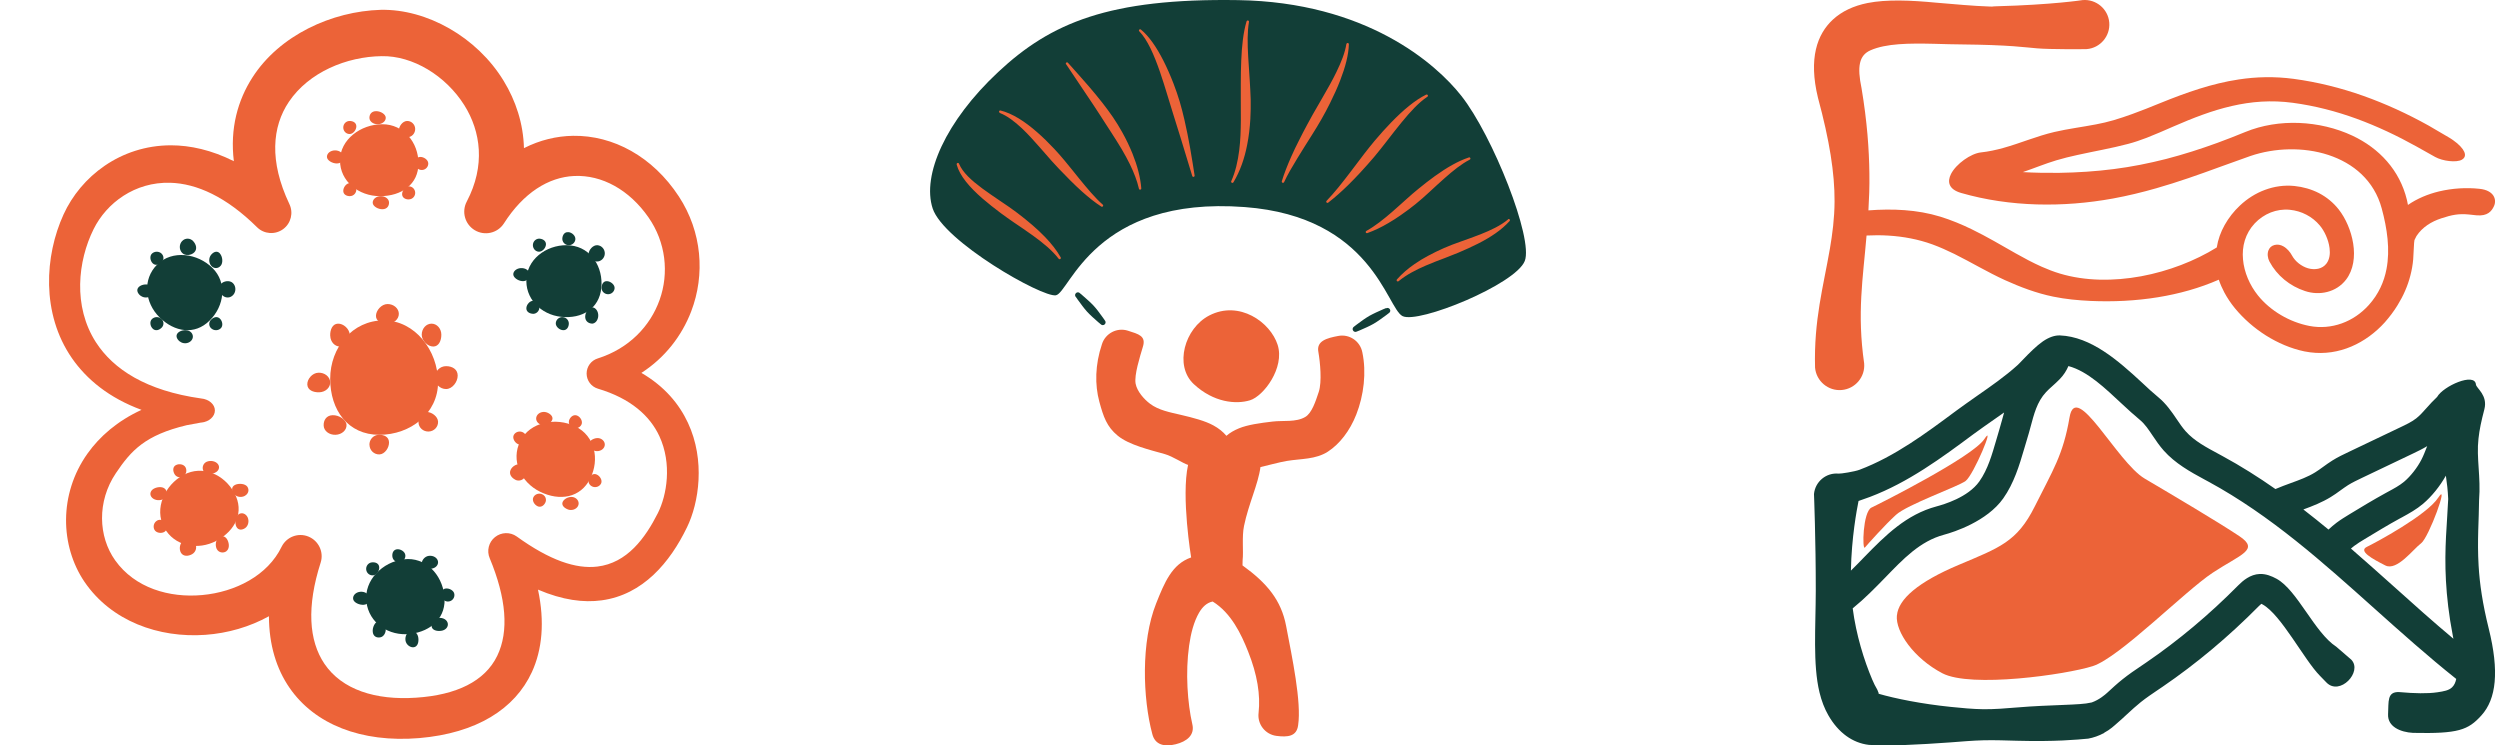 <?xml version="1.0" encoding="UTF-8"?> <svg xmlns="http://www.w3.org/2000/svg" width="379" height="113" viewBox="0 0 379 113" fill="none"><path fill-rule="evenodd" clip-rule="evenodd" d="M180.581 84.537C180.581 84.537 179.05 75.302 180.11 70.48C179.31 70.23 177.83 69.199 176.579 68.839C174.429 68.229 171.168 67.469 169.457 66.058C167.777 64.687 167.277 63.166 166.656 60.885C165.966 58.334 166.006 55.293 167.057 52.171C167.577 50.531 169.337 49.61 170.978 50.13C172.618 50.651 173.779 50.931 173.258 52.581C172.808 54.092 171.928 56.853 172.158 58.154C172.378 59.355 173.468 60.545 174.329 61.196C175.639 62.196 177.41 62.516 178.99 62.886C180.921 63.337 182.701 63.807 183.942 64.487C184.752 64.927 185.412 65.458 185.922 66.068C186.452 65.608 187.092 65.237 187.823 64.937C189.143 64.397 190.964 64.137 192.934 63.907C194.545 63.717 196.475 64.047 197.886 63.206C198.876 62.616 199.446 60.855 199.926 59.405C200.426 57.874 200.136 54.923 199.866 53.362C199.536 51.671 201.176 51.251 202.867 50.931C204.557 50.6 206.198 51.711 206.528 53.402C207.178 56.453 206.748 59.945 205.618 62.826C204.637 65.338 203.057 67.338 201.307 68.469C199.446 69.669 197.285 69.519 195.075 69.88C193.934 70.07 191.994 70.61 191.084 70.81C190.743 73.411 189.293 76.353 188.593 79.734C188.253 81.355 188.533 83.656 188.383 84.887C188.383 85.177 188.383 85.457 188.363 85.717C192.074 88.388 194.234 90.99 194.975 94.891C195.885 99.674 197.325 106.427 196.795 109.949C196.575 111.659 195.215 111.779 193.504 111.559C191.794 111.339 190.583 109.768 190.803 108.058C191.094 105.356 190.623 102.295 189.203 98.743C188.163 96.122 186.652 92.93 183.841 91.19C182.921 91.38 182.271 92.04 181.781 92.88C180.991 94.241 180.531 96.002 180.27 97.873C179.69 101.965 180.03 106.607 180.751 109.768C181.171 111.439 179.9 112.42 178.23 112.83C176.559 113.25 175.109 112.95 174.689 111.279C173.238 105.877 172.958 97.293 175.269 91.49C176.539 88.298 177.68 85.507 180.581 84.507V84.537Z" fill="#EC6338"></path><path fill-rule="evenodd" clip-rule="evenodd" d="M163.095 45.028C162.935 44.858 162.945 44.587 163.125 44.427C163.295 44.267 163.566 44.277 163.726 44.458C163.726 44.458 164.296 44.928 164.996 45.568C165.256 45.808 165.536 46.068 165.796 46.348C166.056 46.629 166.296 46.929 166.506 47.209C167.087 47.959 167.497 48.579 167.497 48.579C167.657 48.749 167.647 49.02 167.467 49.18C167.297 49.34 167.027 49.33 166.866 49.15C166.866 49.15 166.286 48.689 165.596 48.039C165.336 47.799 165.056 47.529 164.796 47.249C164.536 46.969 164.306 46.658 164.086 46.378C163.506 45.628 163.095 45.008 163.095 45.008V45.028Z" fill="#123E37"></path><path fill-rule="evenodd" clip-rule="evenodd" d="M210.129 46.739C210.329 46.618 210.589 46.689 210.709 46.889C210.829 47.089 210.759 47.349 210.549 47.469C210.549 47.469 209.969 47.929 209.189 48.469C208.899 48.669 208.579 48.89 208.248 49.08C207.918 49.27 207.568 49.44 207.248 49.59C206.388 50 205.698 50.26 205.698 50.26C205.498 50.38 205.238 50.31 205.117 50.1C204.997 49.9 205.068 49.64 205.268 49.52C205.268 49.52 205.848 49.06 206.628 48.509C206.918 48.309 207.238 48.089 207.568 47.899C207.898 47.709 208.248 47.549 208.569 47.389C209.429 46.979 210.119 46.709 210.119 46.709L210.129 46.739Z" fill="#123E37"></path><path fill-rule="evenodd" clip-rule="evenodd" d="M183.321 47.829C187.863 45.478 192.594 48.829 193.694 52.291C194.785 55.753 191.574 60.055 189.493 60.685C187.383 61.325 183.992 61.035 180.981 58.234C177.97 55.432 179.59 49.76 183.321 47.829Z" fill="#EC6338"></path><path fill-rule="evenodd" clip-rule="evenodd" d="M160.074 44.768C157.984 45.118 143.03 36.604 141.389 31.592C139.749 26.569 143.34 18.375 151.332 10.912C159.314 3.448 168.147 -0.283 187.672 0.017C207.068 0.317 217.671 9.611 221.542 14.534C226.324 20.607 232.485 36.194 231.155 39.566C229.755 43.117 215.02 49.14 212.62 47.919C210.219 46.699 208.028 32.852 188.713 31.392C165.856 29.661 162.155 44.428 160.064 44.768H160.074Z" fill="#123E37"></path><path fill-rule="evenodd" clip-rule="evenodd" d="M216.201 14.353C216.291 14.303 216.401 14.333 216.451 14.423C216.501 14.513 216.471 14.623 216.381 14.673C215.091 15.534 213.83 16.904 212.51 18.515C211.77 19.416 211.009 20.396 210.229 21.407C209.919 21.807 209.609 22.217 209.279 22.617C208.959 23.017 208.639 23.417 208.299 23.818C207.628 24.608 206.938 25.378 206.238 26.139C205.628 26.799 205.008 27.439 204.377 28.06C203.387 29.03 202.387 29.921 201.367 30.711C201.297 30.781 201.177 30.771 201.107 30.701C201.036 30.621 201.046 30.511 201.116 30.441C202.337 29.17 203.487 27.7 204.648 26.179C205.388 25.208 206.128 24.208 206.878 23.237C207.388 22.577 207.908 21.937 208.429 21.306C209.259 20.326 210.099 19.386 210.929 18.535C212.74 16.674 214.51 15.184 216.191 14.353H216.201ZM172.718 4.759C172.648 4.689 172.638 4.569 172.708 4.498C172.778 4.418 172.898 4.418 172.968 4.488C174.159 5.459 175.319 7.12 176.359 9.171C176.909 10.251 177.43 11.442 177.91 12.682C178.25 13.563 178.56 14.473 178.84 15.394C179.11 16.314 179.35 17.244 179.56 18.165C179.9 19.616 180.17 21.036 180.411 22.367C180.701 23.978 180.911 25.418 181.101 26.589C181.121 26.689 181.061 26.789 180.961 26.809C180.861 26.829 180.761 26.769 180.741 26.669C180.29 25.158 179.68 23.167 179 20.956C178.62 19.746 178.22 18.465 177.82 17.174C177.56 16.344 177.3 15.494 177.05 14.663C176.659 13.373 176.269 12.112 175.859 10.921C174.949 8.29 173.959 6.029 172.728 4.759H172.718ZM222.663 23.868C222.753 23.828 222.863 23.868 222.903 23.968C222.943 24.058 222.903 24.168 222.803 24.208C221.542 24.858 220.292 25.869 218.992 27.019C218.221 27.699 217.431 28.43 216.631 29.17C216.301 29.47 215.971 29.77 215.631 30.071C215.291 30.361 214.951 30.651 214.6 30.941C213.89 31.511 213.17 32.051 212.43 32.562C211.78 33.022 211.129 33.442 210.469 33.822C209.419 34.443 208.359 34.953 207.298 35.333C207.208 35.373 207.098 35.333 207.058 35.243C207.018 35.153 207.058 35.043 207.148 35.003C208.469 34.273 209.709 33.272 210.979 32.182C211.77 31.501 212.56 30.771 213.36 30.061C213.89 29.58 214.43 29.12 214.981 28.67C215.831 27.97 216.691 27.299 217.541 26.689C219.302 25.428 221.022 24.418 222.653 23.878L222.663 23.868ZM151.582 17.104C151.482 17.074 151.432 16.974 151.462 16.874C151.492 16.774 151.592 16.724 151.692 16.754C153.483 17.195 155.373 18.415 157.244 20.056C158.114 20.816 158.984 21.667 159.825 22.567C160.365 23.137 160.885 23.738 161.395 24.348C162.165 25.268 162.905 26.209 163.626 27.099C164.846 28.59 165.996 29.98 167.167 31.011C167.247 31.071 167.267 31.191 167.207 31.271C167.147 31.351 167.027 31.371 166.947 31.311C165.996 30.701 165.026 29.921 164.026 29.03C163.436 28.5 162.835 27.93 162.245 27.339C161.675 26.769 161.105 26.189 160.535 25.588C160.165 25.198 159.795 24.798 159.434 24.398C158.834 23.718 158.244 23.037 157.664 22.377C156.744 21.326 155.843 20.326 154.933 19.465C153.813 18.415 152.712 17.575 151.572 17.124L151.582 17.104ZM188.983 3.248C189.003 3.148 189.103 3.088 189.203 3.108C189.303 3.128 189.363 3.228 189.343 3.328C189.083 4.849 189.113 6.619 189.223 8.56C189.283 9.691 189.373 10.871 189.453 12.082C189.513 13.053 189.573 14.043 189.603 15.043C189.623 16.034 189.603 17.034 189.553 18.025C189.473 19.375 189.323 20.706 189.063 21.997C188.663 24.038 188.003 25.949 186.992 27.629C186.942 27.719 186.832 27.75 186.742 27.709C186.652 27.659 186.612 27.549 186.662 27.459C187.303 26.019 187.653 24.448 187.863 22.807C188.053 21.306 188.103 19.756 188.113 18.185C188.113 17.154 188.113 16.114 188.103 15.073C188.103 14.283 188.103 13.503 188.103 12.722C188.103 11.502 188.123 10.311 188.173 9.171C188.263 6.95 188.483 4.919 188.973 3.258L188.983 3.248ZM204.117 6.69C204.127 6.589 204.217 6.509 204.317 6.519C204.417 6.519 204.497 6.619 204.487 6.72C204.447 8.32 203.947 10.191 203.167 12.202C202.737 13.313 202.217 14.463 201.637 15.624C201.227 16.444 200.796 17.274 200.326 18.085C199.866 18.895 199.376 19.686 198.886 20.466C198.126 21.687 197.365 22.857 196.685 23.988C195.895 25.278 195.185 26.489 194.675 27.599C194.635 27.699 194.535 27.739 194.435 27.709C194.345 27.669 194.295 27.569 194.325 27.469C194.675 26.319 195.175 25.048 195.775 23.698C196.125 22.907 196.515 22.097 196.935 21.276C197.325 20.496 197.736 19.696 198.166 18.905C198.446 18.385 198.726 17.865 199.016 17.355C199.506 16.494 200.006 15.644 200.486 14.803C201.257 13.473 201.987 12.192 202.587 10.951C203.337 9.411 203.907 7.98 204.107 6.69H204.117ZM161.615 9.751C161.555 9.671 161.565 9.551 161.645 9.491C161.725 9.431 161.845 9.441 161.905 9.521C162.795 10.531 163.916 11.742 165.086 13.113C165.756 13.893 166.446 14.723 167.127 15.594C167.667 16.294 168.207 17.004 168.717 17.755C169.217 18.495 169.697 19.265 170.128 20.046C170.728 21.116 171.248 22.217 171.688 23.297C172.418 25.108 172.888 26.889 173.018 28.54C173.038 28.64 172.968 28.73 172.868 28.75C172.768 28.77 172.668 28.7 172.658 28.59C172.388 27.399 171.908 26.179 171.298 24.918C170.928 24.158 170.508 23.397 170.058 22.627C169.547 21.767 168.997 20.906 168.437 20.036C168.157 19.606 167.887 19.175 167.607 18.755C167.327 18.325 167.057 17.895 166.777 17.465C166.086 16.404 165.406 15.364 164.736 14.383C163.556 12.622 162.485 11.032 161.625 9.741L161.615 9.751ZM228.594 33.252C228.664 33.182 228.785 33.182 228.855 33.252C228.925 33.322 228.925 33.442 228.855 33.512C227.634 34.873 225.974 35.973 224.073 36.934C223.123 37.414 222.133 37.864 221.112 38.294C220.452 38.565 219.782 38.825 219.122 39.085C218.121 39.465 217.121 39.835 216.161 40.255C214.66 40.906 213.25 41.626 212.04 42.617C211.97 42.687 211.85 42.687 211.78 42.617C211.71 42.547 211.71 42.426 211.78 42.356C212.56 41.476 213.45 40.716 214.45 40.025C215.091 39.575 215.771 39.175 216.471 38.795C217.271 38.364 218.091 37.964 218.932 37.594C219.342 37.414 219.762 37.244 220.182 37.084C220.602 36.924 221.022 36.764 221.442 36.624C222.473 36.254 223.483 35.903 224.443 35.523C226.024 34.893 227.464 34.222 228.614 33.272L228.594 33.252ZM145.04 24.938C145.01 24.838 145.06 24.738 145.16 24.708C145.26 24.678 145.36 24.728 145.39 24.828C145.951 26.159 147.261 27.339 148.901 28.56C149.792 29.22 150.772 29.881 151.792 30.571C152.202 30.841 152.602 31.121 153.013 31.401C153.413 31.681 153.823 31.971 154.213 32.272C155.013 32.872 155.793 33.512 156.544 34.153C157.214 34.733 157.844 35.323 158.424 35.923C159.384 36.924 160.195 37.944 160.795 39.005C160.855 39.095 160.825 39.205 160.745 39.265C160.655 39.325 160.545 39.295 160.485 39.215C159.504 37.944 158.124 36.824 156.594 35.713C155.663 35.033 154.673 34.383 153.693 33.712C153.043 33.262 152.392 32.812 151.762 32.342C150.772 31.601 149.822 30.851 148.951 30.101C146.991 28.39 145.49 26.659 145.03 24.948L145.04 24.938Z" fill="#EC6338"></path><path fill-rule="evenodd" clip-rule="evenodd" d="M282.968 35.716C282.424 42.23 281.507 47.444 282.606 55.089C282.787 57.136 281.257 58.945 279.207 59.126C277.156 59.307 275.343 57.78 275.162 55.733C274.969 48.495 276.419 43.474 277.416 37.684C277.79 35.478 278.107 33.138 278.119 30.525C278.141 26.273 277.36 21.297 275.603 14.817C274.153 8.845 275.479 5.181 277.858 2.976C279.207 1.721 280.997 0.884 283.138 0.454C286.016 -0.112 289.665 0.035 293.562 0.409C296.44 0.646 299.103 0.906 301.539 0.985C303.454 1.042 301.001 0.985 302.633 0.952C311.187 0.725 315.731 0.013 315.731 0.013C317.781 -0.157 319.594 1.37 319.764 3.417C319.934 5.464 318.405 7.273 316.354 7.443C316.354 7.443 314.428 7.5 310.745 7.42C307.629 7.353 307.476 7.047 301.879 6.832C299.25 6.731 296.338 6.753 293.177 6.64C289.381 6.55 285.937 6.584 283.569 7.624C281.824 8.393 281.529 10.112 282.209 13.369C283.059 18.447 283.353 22.643 283.399 26.295C283.433 28.308 283.353 30.163 283.252 31.893C285.076 31.758 286.911 31.724 288.724 31.86C290.56 31.995 292.373 32.301 294.14 32.843C295.794 33.352 297.369 34.008 298.91 34.755C301.188 35.863 303.386 37.163 305.595 38.419C306.876 39.143 308.19 39.844 309.538 40.443C310.433 40.839 311.34 41.19 312.28 41.472C316.121 42.626 320.427 42.648 324.608 41.88C328.743 41.11 332.754 39.561 336.063 37.514C336.244 36.327 336.663 35.173 337.252 34.121C337.864 33.024 338.657 32.018 339.564 31.17C340.674 30.118 341.966 29.304 343.371 28.783C344.776 28.263 346.294 28.037 347.835 28.195C349.161 28.331 350.418 28.693 351.563 29.281C352.707 29.88 353.727 30.706 354.554 31.758C355.596 33.092 356.435 34.981 356.741 36.915C357.058 38.894 356.797 40.907 355.664 42.388C354.928 43.35 353.92 43.972 352.821 44.254C351.733 44.537 350.543 44.492 349.433 44.119C348.288 43.745 347.223 43.157 346.305 42.4C345.388 41.642 344.617 40.715 344.051 39.652C343.779 39.143 343.688 38.464 343.903 37.944C344.051 37.571 344.334 37.265 344.81 37.141C345.286 37.017 345.739 37.107 346.158 37.344C346.725 37.661 347.201 38.227 347.473 38.747C347.722 39.199 348.073 39.606 348.492 39.934C348.912 40.262 349.387 40.522 349.886 40.669C350.396 40.816 350.94 40.85 351.45 40.737C351.948 40.624 352.39 40.364 352.707 39.934C353.172 39.301 353.274 38.464 353.16 37.605C353.002 36.327 352.367 34.992 351.687 34.189C351.11 33.499 350.418 32.945 349.648 32.549C348.878 32.142 348.028 31.893 347.133 31.803C346.136 31.701 345.15 31.86 344.243 32.21C343.337 32.572 342.498 33.138 341.819 33.861C340.368 35.411 339.858 37.367 340.04 39.324C340.21 41.28 341.059 43.237 342.295 44.775C343.246 45.962 344.447 46.969 345.784 47.76C347.121 48.552 348.594 49.117 350.09 49.411C351.778 49.739 353.466 49.581 355.007 49.027C356.56 48.473 357.965 47.511 359.109 46.245C360.593 44.594 361.42 42.739 361.794 40.782C362.361 37.831 361.896 34.653 361.069 31.599C359.925 27.358 356.764 24.735 352.979 23.491C349.229 22.258 344.844 22.394 341.161 23.649L336.527 25.311C333.355 26.476 330.16 27.607 326.908 28.535C324.744 29.157 322.546 29.688 320.325 30.095C316.54 30.785 312.654 31.102 308.768 30.989C304.893 30.876 301.029 30.322 297.324 29.258C295.386 28.704 295.182 27.539 295.772 26.375C296.553 24.837 298.797 23.265 300.304 23.106C301.471 22.982 302.593 22.733 303.703 22.428C306.309 21.704 308.779 20.63 311.442 20.008C313.538 19.521 315.657 19.261 317.764 18.854C318.659 18.684 319.543 18.481 320.427 18.221C321.378 17.938 322.33 17.621 323.259 17.282C324.664 16.773 326.047 16.219 327.429 15.653C331.463 14.014 335.338 12.656 339.383 12.046C342.057 11.639 344.81 11.571 347.722 11.955C351.336 12.442 354.86 13.324 358.282 14.534C361.692 15.744 365.001 17.271 368.173 19.035L371.21 20.811C371.436 20.946 371.663 21.082 371.878 21.24C372.094 21.398 372.309 21.557 372.513 21.727C374.02 23.038 373.872 23.853 373.215 24.215C372.377 24.678 370.303 24.429 369.17 23.796L366.349 22.213C363.403 20.573 360.389 19.148 357.273 18.006C354.169 16.875 350.951 16.038 347.597 15.586C344.311 15.145 341.286 15.393 338.34 16.072C335.372 16.75 332.494 17.87 329.502 19.171C328.154 19.759 326.806 20.358 325.435 20.89C324.506 21.24 323.577 21.568 322.614 21.817C320.098 22.484 317.503 22.925 314.954 23.491C313.866 23.728 312.79 23.988 311.736 24.305C310.003 24.825 308.36 25.515 306.66 26.092C308.473 26.194 310.32 26.228 312.156 26.205C314.965 26.16 317.764 25.979 320.472 25.628C323.157 25.289 325.797 24.757 328.415 24.09C331.032 23.412 333.604 22.586 336.153 21.659C336.867 21.398 337.57 21.127 338.272 20.856C338.975 20.584 339.677 20.29 340.391 20.008C342.929 18.967 345.75 18.526 348.56 18.639C351.359 18.752 354.146 19.408 356.616 20.562C358.667 21.523 360.457 22.835 361.874 24.463C363.301 26.103 364.344 28.06 364.887 30.299L365.046 31.068C366.451 30.095 368.071 29.428 369.748 29.021C371.776 28.535 373.906 28.41 375.901 28.625C378.076 28.851 378.552 30.242 378.087 31.249C377.736 32.018 377.113 32.798 375.436 32.64L374.269 32.516C372.728 32.368 371.697 32.572 370.122 33.092C368.593 33.59 367.21 34.449 366.338 35.784C366.338 35.795 366.088 36.259 366.032 36.395C365.953 36.587 365.907 38.543 365.839 39.324C365.771 40.138 365.624 40.952 365.42 41.744C365.205 42.581 364.944 43.338 364.616 44.085C364.298 44.831 363.913 45.544 363.471 46.267C363.188 46.72 362.893 47.172 362.565 47.602C362.247 48.032 361.896 48.45 361.545 48.857C360.117 50.441 358.384 51.718 356.469 52.533C354.531 53.358 352.413 53.698 350.226 53.415L349.331 53.268C347.291 52.838 345.32 51.99 343.518 50.859C341.728 49.728 340.119 48.314 338.805 46.72C338.204 45.985 337.672 45.193 337.218 44.356C336.89 43.734 336.595 43.078 336.369 42.4C333.457 43.678 330.352 44.537 327.18 45.057C323.792 45.611 320.336 45.77 316.96 45.623C316.008 45.578 315.056 45.51 314.104 45.408C313.153 45.306 312.201 45.159 311.26 44.967C309.991 44.707 308.745 44.345 307.521 43.915C306.298 43.485 305.108 42.988 303.952 42.468C301.324 41.269 298.854 39.776 296.282 38.498C295.194 37.967 294.095 37.469 292.95 37.05C290.798 36.27 288.543 35.852 286.277 35.716C285.178 35.648 284.067 35.648 282.968 35.705V35.716Z" fill="#EC6338"></path><path fill-rule="evenodd" clip-rule="evenodd" d="M349.191 77.236C350.482 78.234 351.751 79.252 353 80.281C353.395 79.917 353.801 79.564 354.228 79.242C354.852 78.774 355.518 78.369 356.163 77.974C357.953 76.883 359.815 75.76 361.688 74.732L362.032 74.544C362.916 74.067 363.759 73.62 364.487 73.007C365.466 72.175 366.454 70.907 367.078 69.702C367.391 69.099 367.63 68.475 367.89 67.81C367.911 67.758 367.932 67.696 367.963 67.634C367.255 68.06 366.527 68.413 365.809 68.756L358.078 72.445C357.37 72.788 356.631 73.131 355.965 73.547C355.57 73.796 355.206 74.067 354.81 74.347C354.342 74.69 353.853 75.043 353.333 75.355C352.032 76.155 350.606 76.716 349.212 77.226L349.191 77.236ZM370.793 72.113C369.909 73.692 368.65 75.262 367.349 76.363C366.36 77.205 365.237 77.829 364.134 78.431L363.801 78.608C361.99 79.595 360.19 80.697 358.452 81.746C357.922 82.069 357.38 82.391 356.891 82.765C356.725 82.889 356.558 83.025 356.402 83.16C358.598 85.061 360.752 86.994 362.895 88.906C365.83 91.546 368.837 94.238 371.938 96.836C371.917 96.701 371.886 96.555 371.855 96.42C371.241 93.24 370.939 90.486 370.804 88.034C370.533 83.045 370.991 79.304 371.147 75.656C371.095 74.389 370.96 73.214 370.793 72.102V72.113ZM281.753 75.958C281.483 77.299 280.692 81.507 280.598 86.506C281.285 85.841 281.94 85.155 282.596 84.479C285.874 81.112 289.016 77.995 293.584 76.769C294.656 76.478 298.34 75.418 300.067 72.986C301.368 71.146 301.992 68.891 302.627 66.73C302.772 66.241 302.918 65.732 303.064 65.244C303.23 64.693 303.386 64.132 303.532 63.591C303.626 63.238 303.719 62.885 303.823 62.531C303.313 62.895 302.793 63.259 302.283 63.612C301.253 64.329 300.192 65.077 299.182 65.815C294.333 69.421 289.297 73.131 283.48 75.334C282.908 75.553 282.325 75.75 281.753 75.948V75.958ZM319.005 111.104C318.225 111.541 317.33 111.842 316.57 111.977C314.895 112.133 311.534 112.455 305.811 112.299C304.177 112.258 302.46 112.185 300.733 112.226C299.026 112.268 297.33 112.424 295.645 112.549C290.837 112.892 286.394 113.131 283.314 112.923C280.869 112.632 278.694 111.104 277.164 108.413C276.602 107.436 276.145 106.261 275.832 104.952C274.813 100.733 275.26 95.017 275.271 89.592C275.281 81.871 275 74.898 275 74.898C275.177 73.017 276.842 71.624 278.736 71.801C279.048 71.832 281.16 71.5 281.899 71.219C287.289 69.182 291.982 65.67 296.529 62.292C297.57 61.523 298.673 60.754 299.734 60.006C301.825 58.551 303.99 57.044 305.842 55.371C306.019 55.215 306.279 54.934 306.591 54.612C307.715 53.438 308.776 52.388 309.713 51.744C310.639 51.11 311.523 50.819 312.293 50.85C316.986 51.038 321.117 54.664 324.697 57.979C325.581 58.811 326.424 59.59 327.225 60.245C328.37 61.191 329.213 62.396 330.004 63.57C330.441 64.215 330.846 64.817 331.335 65.368C332.667 66.875 334.551 67.852 336.361 68.829C336.549 68.933 336.726 69.026 336.913 69.13C339.712 70.647 342.386 72.341 344.956 74.139C345.726 73.807 346.517 73.516 347.287 73.235C348.598 72.757 349.847 72.31 350.971 71.614C351.376 71.365 351.761 71.084 352.178 70.783C352.625 70.46 353.093 70.118 353.582 69.816C354.404 69.296 355.289 68.881 356.142 68.475L363.874 64.786C364.706 64.391 365.57 63.986 366.288 63.435C366.881 62.968 367.37 62.407 367.9 61.814C368.389 61.263 368.899 60.702 369.461 60.183C370.387 58.53 375.184 56.4 375.351 58.291C375.403 58.852 377.182 59.902 376.631 62.043C376.142 63.924 375.892 65.098 375.736 66.511C375.403 69.463 376.11 72.279 375.829 75.802C375.809 78.816 375.528 81.913 375.757 85.758C375.913 88.47 376.36 91.546 377.286 95.266C378.909 101.782 378.441 105.96 376.183 108.454C374.165 110.688 372.677 111.25 365.809 111.104C363.915 111 361.938 110.169 362.032 108.277C362.136 106.386 361.834 104.827 363.728 104.921C366.09 105.129 367.994 105.17 369.492 104.952C370.481 104.806 371.251 104.671 371.74 104.193C372.073 103.871 372.26 103.445 372.364 102.926C368.057 99.496 363.936 95.807 359.94 92.232C352.219 85.321 344.249 78.151 334.8 73.017C334.624 72.923 334.447 72.819 334.259 72.726C332.022 71.52 329.743 70.242 328.016 68.299C327.392 67.592 326.851 66.813 326.341 66.044C325.737 65.15 325.186 64.298 324.405 63.654C323.531 62.937 322.636 62.105 321.679 61.222C319.213 58.935 316.528 56.285 313.573 55.496C313.271 56.192 312.876 56.847 312.221 57.512C311.867 57.876 311.492 58.218 311.128 58.541C310.785 58.842 310.472 59.133 310.181 59.445C308.797 60.931 308.35 62.801 307.819 64.766C307.663 65.347 307.496 65.961 307.309 66.553C307.163 67.031 307.018 67.519 306.882 67.987C306.123 70.585 305.311 73.266 303.688 75.563C301.222 79.044 296.217 80.665 294.729 81.06C291.045 82.048 288.506 84.77 285.78 87.576C284.261 89.135 282.69 90.746 280.9 92.201C280.9 92.201 280.9 92.201 280.89 92.201C280.89 92.201 280.869 92.211 280.869 92.222C281.389 96.254 282.606 100.14 283.824 103.009C284.063 103.57 284.313 104.089 284.583 104.526C284.688 104.703 284.76 105.097 284.864 105.087C284.812 105.118 284.74 105.16 284.708 105.149C287.393 105.929 291.378 106.719 295.738 107.166C297.372 107.332 299.037 107.498 300.702 107.519C302.398 107.529 304.073 107.394 305.675 107.259C310.951 106.812 315.446 106.916 316.945 106.521C316.997 106.521 317.059 106.5 317.111 106.49C318.245 106.085 319.119 105.326 319.463 105.014C320.202 104.328 320.972 103.622 321.783 102.977C322.72 102.229 323.719 101.543 324.686 100.899C324.905 100.743 325.123 100.598 325.342 100.452C330.212 97.127 334.915 93.188 339.306 88.751C340.014 88.034 341.137 87.067 342.584 87.015C343.52 86.984 344.363 87.327 345.133 87.743C348.286 89.478 350.887 95.911 354.176 98.041L356.454 100.005C358.223 101.834 354.706 105.565 352.677 103.456C352.355 103.113 352.022 102.78 351.689 102.437C349.306 100.026 345.82 93.178 343 91.629C343 91.629 342.886 91.567 342.823 91.536C342.709 91.629 342.563 91.764 342.469 91.858C337.87 96.513 332.948 100.629 327.85 104.11C327.621 104.266 327.402 104.422 327.173 104.567C326.299 105.16 325.384 105.773 324.551 106.438C323.833 107.01 323.136 107.654 322.46 108.277C321.981 108.724 321.481 109.182 320.972 109.618C320.555 109.982 319.879 110.626 318.995 111.083L319.005 111.104ZM284.864 105.097C284.864 105.097 284.937 105.046 284.906 105.077C284.885 105.097 284.875 105.097 284.864 105.097Z" fill="#123E37"></path><path fill-rule="evenodd" clip-rule="evenodd" d="M287.575 93.302C287.793 90.819 290.81 88.221 296.947 85.633C303.083 83.035 305.777 82.18 308.471 76.775C311.165 71.37 312.777 68.991 313.745 63.263C314.712 57.535 320.932 70.076 325.144 72.56C329.357 75.043 336.367 79.196 339.488 81.282C342.608 83.369 339.706 84.016 335.452 86.823C331.198 89.63 321.327 99.677 317.271 100.982C313.214 102.276 298.777 104.331 294.461 102.067C290.144 99.803 287.346 95.796 287.565 93.313L287.575 93.302Z" fill="#EC6338"></path><path fill-rule="evenodd" clip-rule="evenodd" d="M283.733 76.942C285.082 76.296 299.049 69.262 300.816 66.573C302.593 63.885 299.185 72.034 297.983 72.919C296.78 73.795 289.148 76.483 287.423 78.057C285.698 79.63 283.158 82.496 282.719 83.006C282.29 83.517 282.384 77.588 283.723 76.942H283.733Z" fill="#EC6338"></path><path fill-rule="evenodd" clip-rule="evenodd" d="M358.822 82.901C360.148 82.26 367.89 78.113 369.637 75.445C371.385 72.778 368.219 81.474 367.047 82.353C365.864 83.222 363.387 86.613 361.619 85.724C359.624 84.711 357.496 83.542 358.822 82.901Z" fill="#EC6338"></path><path fill-rule="evenodd" clip-rule="evenodd" d="M57.958 18.834C61.212 18.834 63.439 21.612 63.439 24.776C63.439 27.94 60.882 29.737 57.619 29.737C54.355 29.737 51.544 27.49 51.544 24.326C51.544 21.163 54.694 18.834 57.949 18.834H57.958Z" fill="#EC6338"></path><path fill-rule="evenodd" clip-rule="evenodd" d="M50.801 22.798C51.49 22.798 52.04 23.23 52.04 23.773C52.04 24.315 51.738 24.781 51.059 24.781C50.38 24.781 49.562 24.315 49.562 23.773C49.562 23.23 50.111 22.798 50.801 22.798Z" fill="#EC6338"></path><path fill-rule="evenodd" clip-rule="evenodd" d="M63.973 25.771C63.429 25.789 62.962 25.37 62.944 24.832C62.927 24.294 63.143 23.808 63.688 23.791C64.233 23.765 64.907 24.218 64.925 24.755C64.951 25.293 64.518 25.754 63.973 25.771Z" fill="#EC6338"></path><path fill-rule="evenodd" clip-rule="evenodd" d="M53.001 18.338C53.528 18.338 54.022 18.605 54.022 19.157C54.022 19.708 53.528 20.32 53.001 20.32C52.474 20.32 52.039 19.881 52.039 19.329C52.039 18.777 52.474 18.338 53.001 18.338Z" fill="#EC6338"></path><path fill-rule="evenodd" clip-rule="evenodd" d="M62.019 30.231C61.49 30.256 60.978 29.998 60.961 29.456C60.945 28.914 61.406 28.277 61.944 28.251C62.472 28.225 62.925 28.656 62.942 29.198C62.968 29.74 62.548 30.205 62.019 30.222V30.231Z" fill="#EC6338"></path><path fill-rule="evenodd" clip-rule="evenodd" d="M61.788 20.815C61.127 20.836 60.498 20.535 60.466 19.846C60.435 19.168 61.022 18.371 61.694 18.338C62.355 18.317 62.921 18.845 62.942 19.523C62.963 20.201 62.449 20.783 61.788 20.804V20.815Z" fill="#EC6338"></path><path fill-rule="evenodd" clip-rule="evenodd" d="M53.097 29.736C52.569 29.753 52.065 29.512 52.039 28.961C52.023 28.418 52.493 27.781 53.022 27.755C53.551 27.738 54.004 28.16 54.021 28.702C54.038 29.245 53.626 29.71 53.097 29.727V29.736Z" fill="#EC6338"></path><path fill-rule="evenodd" clip-rule="evenodd" d="M57.028 16.851C57.706 16.851 58.482 17.317 58.482 17.859C58.482 18.401 57.922 18.834 57.243 18.834C56.564 18.834 56.004 18.401 56.004 17.859C56.004 17.317 56.338 16.851 57.028 16.851Z" fill="#EC6338"></path><path fill-rule="evenodd" clip-rule="evenodd" d="M58.015 31.718C57.333 31.744 56.533 31.291 56.501 30.754C56.479 30.216 57.009 29.755 57.69 29.738C58.371 29.712 58.955 30.139 58.977 30.677C58.999 31.215 58.685 31.701 58.004 31.718H58.015Z" fill="#EC6338"></path><path fill-rule="evenodd" clip-rule="evenodd" d="M66.412 57.916C66.412 62.667 62.245 65.917 57.498 65.917C52.752 65.917 50.057 62.179 50.057 57.428C50.057 52.677 53.423 48.57 58.17 48.57C62.916 48.57 66.403 53.165 66.403 57.916H66.412Z" fill="#EC6338"></path><path fill-rule="evenodd" clip-rule="evenodd" d="M60.465 47.575C60.465 48.398 59.7 49.066 58.756 49.066C57.811 49.066 56.996 48.702 56.996 47.887C56.996 47.072 57.821 46.092 58.756 46.092C59.69 46.092 60.465 46.76 60.465 47.584V47.575Z" fill="#EC6338"></path><path fill-rule="evenodd" clip-rule="evenodd" d="M56.005 67.46C55.971 66.638 56.603 65.945 57.414 65.919C58.225 65.884 58.942 66.222 58.976 67.036C59.011 67.859 58.344 68.854 57.533 68.889C56.722 68.924 56.039 68.283 56.014 67.46H56.005Z" fill="#EC6338"></path><path fill-rule="evenodd" clip-rule="evenodd" d="M66.908 50.747C66.908 51.675 66.502 52.535 65.681 52.535C64.859 52.535 63.935 51.675 63.935 50.747C63.935 49.818 64.6 49.066 65.421 49.066C66.243 49.066 66.908 49.818 66.908 50.747Z" fill="#EC6338"></path><path fill-rule="evenodd" clip-rule="evenodd" d="M49.068 64.522C49.028 63.725 49.472 62.969 50.422 62.944C51.382 62.91 52.493 63.615 52.533 64.413C52.574 65.21 51.826 65.882 50.866 65.915C49.907 65.949 49.098 65.328 49.068 64.53V64.522Z" fill="#EC6338"></path><path fill-rule="evenodd" clip-rule="evenodd" d="M63.441 64.031C63.406 63.231 63.787 62.473 64.601 62.448C65.415 62.423 66.376 63.121 66.411 63.921C66.445 64.721 65.805 65.394 64.982 65.42C64.159 65.453 63.467 64.83 63.441 64.031Z" fill="#EC6338"></path><path fill-rule="evenodd" clip-rule="evenodd" d="M50.059 50.908C50.024 49.978 50.404 49.097 51.224 49.067C52.045 49.028 52.995 49.851 53.029 50.781C53.063 51.711 52.425 52.495 51.604 52.534C50.784 52.573 50.093 51.848 50.067 50.918L50.059 50.908Z" fill="#EC6338"></path><path fill-rule="evenodd" clip-rule="evenodd" d="M69.386 56.941C69.386 57.899 68.571 58.978 67.627 58.978C66.682 58.978 65.917 58.202 65.917 57.243C65.917 56.285 66.682 55.509 67.627 55.509C68.571 55.509 69.386 55.983 69.386 56.941Z" fill="#EC6338"></path><path fill-rule="evenodd" clip-rule="evenodd" d="M46.589 58.306C46.55 57.486 47.326 56.536 48.273 56.501C49.219 56.467 50.016 57.106 50.056 57.926C50.096 58.746 49.358 59.437 48.412 59.471C47.466 59.506 46.629 59.126 46.589 58.306Z" fill="#EC6338"></path><path fill-rule="evenodd" clip-rule="evenodd" d="M32.208 40.623C34.469 42.864 34.034 46.363 31.773 48.604C29.512 50.845 26.455 50.349 24.185 48.108C21.924 45.867 21.572 42.34 23.832 40.099C26.093 37.858 29.948 38.382 32.208 40.623Z" fill="#123E37"></path><path fill-rule="evenodd" clip-rule="evenodd" d="M24.481 38.439C24.88 38.809 24.88 39.408 24.481 39.778C24.081 40.147 23.566 40.303 23.167 39.934C22.767 39.564 22.643 38.809 23.043 38.439C23.442 38.07 24.09 38.07 24.49 38.439H24.481Z" fill="#123E37"></path><path fill-rule="evenodd" clip-rule="evenodd" d="M32.045 49.804C31.63 49.45 31.612 48.85 31.992 48.472C32.371 48.086 32.884 47.913 33.298 48.267C33.714 48.62 33.864 49.377 33.484 49.755C33.104 50.141 32.46 50.157 32.054 49.804H32.045Z" fill="#123E37"></path><path fill-rule="evenodd" clip-rule="evenodd" d="M29.278 36.549C29.74 37.042 29.935 37.743 29.473 38.235C29.011 38.728 28.067 38.827 27.605 38.334C27.143 37.841 27.143 37.042 27.605 36.549C28.067 36.056 28.816 36.056 29.278 36.549Z" fill="#123E37"></path><path fill-rule="evenodd" clip-rule="evenodd" d="M27.258 51.774C26.777 51.397 26.562 50.843 27.002 50.431C27.442 50.018 28.383 49.913 28.864 50.29C29.345 50.668 29.365 51.309 28.925 51.713C28.485 52.126 27.739 52.152 27.268 51.766L27.258 51.774Z" fill="#123E37"></path><path fill-rule="evenodd" clip-rule="evenodd" d="M33.701 44.773C33.22 44.3 33.005 43.608 33.445 43.091C33.885 42.574 34.827 42.442 35.307 42.915C35.788 43.388 35.809 44.191 35.369 44.696C34.929 45.213 34.182 45.235 33.711 44.762L33.701 44.773Z" fill="#123E37"></path><path fill-rule="evenodd" clip-rule="evenodd" d="M21.31 44.839C20.83 44.461 20.615 43.906 21.055 43.493C21.495 43.08 22.436 42.974 22.917 43.352C23.398 43.73 23.418 44.373 22.978 44.777C22.538 45.191 21.791 45.208 21.321 44.83L21.31 44.839Z" fill="#123E37"></path><path fill-rule="evenodd" clip-rule="evenodd" d="M33.347 38.445C33.743 38.909 33.849 39.838 33.453 40.292C33.056 40.756 32.413 40.756 32.017 40.292C31.621 39.828 31.621 39.075 32.017 38.61C32.413 38.146 32.95 37.971 33.347 38.435V38.445Z" fill="#123E37"></path><path fill-rule="evenodd" clip-rule="evenodd" d="M23.191 49.859C22.775 49.504 22.642 48.77 23.023 48.382C23.404 47.994 24.05 47.969 24.457 48.332C24.865 48.695 24.891 49.289 24.511 49.669C24.13 50.057 23.59 50.214 23.182 49.859H23.191Z" fill="#123E37"></path><path fill-rule="evenodd" clip-rule="evenodd" d="M27.834 71.993C30.694 70.455 33.995 71.9 35.538 74.752C37.081 77.604 35.708 80.428 32.848 81.966C29.988 83.505 26.423 82.82 24.88 79.968C23.337 77.116 24.965 73.532 27.824 71.993H27.834Z" fill="#EC6338"></path><path fill-rule="evenodd" clip-rule="evenodd" d="M23.803 78.924C24.27 78.659 24.853 78.844 25.103 79.339C25.353 79.833 25.37 80.372 24.903 80.646C24.437 80.911 23.67 80.796 23.412 80.311C23.153 79.825 23.337 79.197 23.803 78.932V78.924Z" fill="#EC6338"></path><path fill-rule="evenodd" clip-rule="evenodd" d="M37.083 75.193C36.509 75.477 35.778 75.317 35.434 74.838C35.099 74.35 35.058 73.808 35.621 73.515C36.196 73.231 37.167 73.311 37.501 73.79C37.835 74.279 37.647 74.9 37.083 75.184V75.193Z" fill="#EC6338"></path><path fill-rule="evenodd" clip-rule="evenodd" d="M23.449 74.016C24.06 73.763 24.78 73.763 25.119 74.226C25.446 74.697 25.25 75.462 24.649 75.714C24.038 75.966 23.274 75.79 22.947 75.327C22.62 74.856 22.849 74.268 23.46 74.016H23.449Z" fill="#EC6338"></path><path fill-rule="evenodd" clip-rule="evenodd" d="M37.179 80.049C36.698 80.383 36.121 80.415 35.833 79.851C35.553 79.276 35.675 78.326 36.147 77.982C36.619 77.637 37.24 77.835 37.529 78.399C37.808 78.974 37.651 79.704 37.179 80.049Z" fill="#EC6338"></path><path fill-rule="evenodd" clip-rule="evenodd" d="M32.596 71.671C31.995 71.939 31.274 71.964 30.914 71.512C30.564 71.052 30.717 70.29 31.307 70.014C31.908 69.746 32.673 69.897 33.033 70.349C33.383 70.809 33.186 71.395 32.596 71.663V71.671Z" fill="#EC6338"></path><path fill-rule="evenodd" clip-rule="evenodd" d="M29.127 84.013C28.526 84.348 27.805 84.38 27.444 83.815C27.094 83.239 27.247 82.287 27.837 81.942C28.438 81.607 29.203 81.796 29.564 82.361C29.913 82.936 29.717 83.668 29.127 84.013Z" fill="#EC6338"></path><path fill-rule="evenodd" clip-rule="evenodd" d="M26.667 70.513C27.137 70.249 27.884 70.372 28.135 70.865C28.387 71.358 28.211 71.975 27.741 72.239C27.271 72.503 26.684 72.318 26.432 71.825C26.18 71.332 26.189 70.777 26.659 70.513H26.667Z" fill="#EC6338"></path><path fill-rule="evenodd" clip-rule="evenodd" d="M34.328 83.562C33.867 83.915 33.12 83.793 32.844 83.198C32.576 82.591 32.727 81.82 33.179 81.456C33.64 81.103 34.227 81.301 34.504 81.897C34.781 82.492 34.781 83.198 34.328 83.551V83.562Z" fill="#EC6338"></path><path fill-rule="evenodd" clip-rule="evenodd" d="M61.246 84.785C64.47 84.413 66.999 87.028 67.365 90.302C67.732 93.576 65.41 95.723 62.186 96.105C58.962 96.477 55.917 94.482 55.541 91.209C55.174 87.935 58.013 85.167 61.246 84.785Z" fill="#123E37"></path><path fill-rule="evenodd" clip-rule="evenodd" d="M54.622 89.712C55.301 89.652 55.915 90.039 55.991 90.581C56.066 91.123 55.84 91.622 55.161 91.683C54.482 91.743 53.609 91.347 53.534 90.805C53.459 90.263 53.944 89.772 54.622 89.712Z" fill="#123E37"></path><path fill-rule="evenodd" clip-rule="evenodd" d="M68.054 91.18C67.513 91.267 67.016 90.896 66.93 90.352C66.844 89.808 67.007 89.299 67.548 89.221C68.089 89.143 68.801 89.506 68.878 90.05C68.964 90.593 68.595 91.103 68.054 91.18Z" fill="#123E37"></path><path fill-rule="evenodd" clip-rule="evenodd" d="M56.369 85.256C56.902 85.195 57.426 85.402 57.486 85.946C57.545 86.489 57.122 87.162 56.589 87.222C56.056 87.282 55.574 86.894 55.515 86.351C55.456 85.808 55.836 85.316 56.369 85.256Z" fill="#123E37"></path><path fill-rule="evenodd" clip-rule="evenodd" d="M66.866 95.633C66.198 95.719 65.53 95.53 65.435 94.989C65.329 94.448 65.838 93.761 66.495 93.683C67.163 93.597 67.788 93.967 67.884 94.508C67.99 95.049 67.534 95.556 66.866 95.633Z" fill="#123E37"></path><path fill-rule="evenodd" clip-rule="evenodd" d="M65.38 86.217C64.712 86.303 64.044 86.114 63.949 85.573C63.843 85.031 64.351 84.344 65.009 84.267C65.677 84.181 66.291 84.55 66.397 85.092C66.503 85.633 66.047 86.14 65.38 86.217Z" fill="#123E37"></path><path fill-rule="evenodd" clip-rule="evenodd" d="M57.656 96.62C57.122 96.727 56.587 96.491 56.511 95.814C56.426 95.136 56.834 94.276 57.359 94.18C57.885 94.083 58.385 94.534 58.47 95.212C58.555 95.889 58.19 96.523 57.656 96.62Z" fill="#123E37"></path><path fill-rule="evenodd" clip-rule="evenodd" d="M60.173 83.269C60.717 83.209 61.381 83.603 61.45 84.151C61.51 84.691 61.122 85.18 60.579 85.24C60.035 85.299 59.544 84.914 59.483 84.374C59.423 83.835 59.639 83.338 60.182 83.269H60.173Z" fill="#123E37"></path><path fill-rule="evenodd" clip-rule="evenodd" d="M62.775 98.116C62.233 98.224 61.554 97.751 61.468 97.074C61.383 96.397 61.752 95.763 62.293 95.666C62.835 95.57 63.333 96.021 63.419 96.698C63.505 97.375 63.307 98.009 62.766 98.116H62.775Z" fill="#123E37"></path><path fill-rule="evenodd" clip-rule="evenodd" d="M87.233 64.648C90.199 66.091 90.936 69.637 89.472 72.561C88.008 75.485 84.851 76.004 81.884 74.551C78.928 73.108 77.406 69.788 78.87 66.874C80.334 63.95 84.276 63.205 87.233 64.648Z" fill="#EC6338"></path><path fill-rule="evenodd" clip-rule="evenodd" d="M79.235 65.519C79.734 65.749 79.935 66.315 79.69 66.783C79.445 67.251 79.016 67.555 78.518 67.325C78.019 67.095 77.643 66.414 77.888 65.946C78.133 65.478 78.737 65.289 79.235 65.519Z" fill="#EC6338"></path><path fill-rule="evenodd" clip-rule="evenodd" d="M89.804 73.764C89.299 73.55 89.072 72.992 89.299 72.515C89.525 72.039 89.944 71.718 90.449 71.932C90.954 72.145 91.355 72.811 91.129 73.287C90.902 73.764 90.309 73.977 89.804 73.764Z" fill="#EC6338"></path><path fill-rule="evenodd" clip-rule="evenodd" d="M82.971 62.551C83.552 62.795 83.949 63.266 83.664 63.763C83.378 64.26 82.512 64.592 81.931 64.348C81.351 64.103 81.116 63.502 81.402 63.005C81.687 62.508 82.39 62.307 82.971 62.551Z" fill="#EC6338"></path><path fill-rule="evenodd" clip-rule="evenodd" d="M86.072 77.22C85.48 76.994 85.062 76.533 85.327 76.037C85.593 75.533 86.439 75.177 87.03 75.403C87.621 75.629 87.886 76.22 87.621 76.724C87.356 77.228 86.663 77.454 86.072 77.228V77.22Z" fill="#EC6338"></path><path fill-rule="evenodd" clip-rule="evenodd" d="M90.037 68.298C89.445 68.072 89.027 67.62 89.292 67.116C89.557 66.612 90.403 66.255 90.995 66.481C91.586 66.707 91.851 67.299 91.586 67.803C91.321 68.307 90.628 68.533 90.037 68.307V68.298Z" fill="#EC6338"></path><path fill-rule="evenodd" clip-rule="evenodd" d="M78.141 72.734C77.55 72.452 77.132 71.876 77.397 71.257C77.662 70.627 78.508 70.181 79.099 70.464C79.691 70.746 79.956 71.485 79.691 72.115C79.426 72.745 78.732 73.028 78.141 72.745V72.734Z" fill="#EC6338"></path><path fill-rule="evenodd" clip-rule="evenodd" d="M87.543 63.024C88.04 63.256 88.388 63.926 88.135 64.397C87.891 64.868 87.29 65.058 86.794 64.827C86.297 64.595 86.097 64.025 86.341 63.553C86.585 63.082 87.047 62.793 87.543 63.024Z" fill="#EC6338"></path><path fill-rule="evenodd" clip-rule="evenodd" d="M81.505 76.746C81.001 76.532 80.626 75.871 80.853 75.4C81.079 74.921 81.671 74.707 82.175 74.921C82.68 75.136 82.906 75.698 82.68 76.177C82.454 76.656 82.01 76.961 81.505 76.755V76.746Z" fill="#EC6338"></path><path fill-rule="evenodd" clip-rule="evenodd" d="M86.502 37.212C89.624 37.533 91.475 40.516 91.158 43.664C90.84 46.821 88.208 48.354 85.095 48.032C81.973 47.711 79.504 45.206 79.822 42.049C80.139 38.892 83.388 36.891 86.502 37.203V37.212Z" fill="#123E37"></path><path fill-rule="evenodd" clip-rule="evenodd" d="M79.174 40.645C79.853 40.695 80.349 41.174 80.284 41.703C80.219 42.232 79.853 42.669 79.174 42.619C78.495 42.568 77.751 42.039 77.816 41.51C77.88 40.981 78.495 40.594 79.174 40.645Z" fill="#123E37"></path><path fill-rule="evenodd" clip-rule="evenodd" d="M92.129 44.604C91.584 44.57 91.161 44.115 91.195 43.576C91.23 43.046 91.498 42.591 92.042 42.625C92.587 42.658 93.209 43.164 93.174 43.694C93.14 44.225 92.665 44.637 92.12 44.604H92.129Z" fill="#123E37"></path><path fill-rule="evenodd" clip-rule="evenodd" d="M81.835 36.184C82.357 36.236 82.814 36.563 82.764 37.106C82.714 37.649 82.167 38.218 81.644 38.158C81.121 38.106 80.74 37.615 80.79 37.072C80.839 36.529 81.312 36.133 81.835 36.184Z" fill="#123E37"></path><path fill-rule="evenodd" clip-rule="evenodd" d="M89.681 49.053C89.157 49.01 88.683 48.633 88.716 47.956C88.75 47.278 89.274 46.547 89.797 46.59C90.321 46.633 90.729 47.224 90.695 47.902C90.662 48.58 90.205 49.106 89.681 49.063V49.053Z" fill="#123E37"></path><path fill-rule="evenodd" clip-rule="evenodd" d="M90.419 39.636C89.764 39.593 89.171 39.216 89.213 38.539C89.255 37.861 89.909 37.13 90.564 37.173C91.219 37.216 91.728 37.807 91.687 38.485C91.645 39.163 91.073 39.69 90.419 39.647V39.636Z" fill="#123E37"></path><path fill-rule="evenodd" clip-rule="evenodd" d="M80.76 47.569C80.236 47.534 79.762 47.233 79.796 46.691C79.829 46.149 80.353 45.564 80.876 45.598C81.4 45.633 81.808 46.106 81.775 46.648C81.741 47.19 81.284 47.612 80.76 47.577V47.569Z" fill="#123E37"></path><path fill-rule="evenodd" clip-rule="evenodd" d="M86.173 35.188C86.716 35.239 87.284 35.761 87.224 36.3C87.172 36.83 86.681 37.217 86.138 37.166C85.595 37.116 85.199 36.636 85.251 36.106C85.302 35.576 85.621 35.138 86.164 35.197L86.173 35.188Z" fill="#123E37"></path><path fill-rule="evenodd" clip-rule="evenodd" d="M85.357 50.055C84.814 50.022 84.229 49.525 84.255 48.986C84.289 48.456 84.763 48.043 85.305 48.077C85.848 48.11 86.261 48.565 86.235 49.104C86.201 49.634 85.899 50.089 85.357 50.055Z" fill="#123E37"></path><path fill-rule="evenodd" clip-rule="evenodd" d="M30.535 64.048L28.305 64.459C22.024 65.963 19.888 68.27 17.564 71.735C14.69 76.012 14.886 81.336 17.462 84.951C20.448 89.144 25.673 90.667 30.656 90.209C35.686 89.751 40.594 87.239 42.694 82.886C43.44 81.383 45.213 80.71 46.762 81.346C48.311 81.981 49.123 83.699 48.61 85.296C46.482 91.937 46.799 97.111 49.198 100.651C51.848 104.546 56.905 106.189 63.092 105.769C69.186 105.367 73.506 103.294 75.382 99.418C77.173 95.719 76.763 90.695 74.243 84.633C73.758 83.503 74.085 82.195 75.036 81.43C75.988 80.664 77.332 80.617 78.33 81.327C83.36 84.96 87.316 86.277 90.545 85.894C95.071 85.362 97.824 81.57 99.737 77.778C101.09 75.079 101.911 70.325 99.96 66.122C98.551 63.086 95.659 60.415 90.638 58.921C89.631 58.622 88.931 57.688 88.931 56.632C88.931 55.577 89.612 54.643 90.629 54.335C95.36 52.84 98.579 49.441 99.998 45.462C101.444 41.399 100.95 36.729 98.299 32.937C95.407 28.79 91.264 26.483 87.037 26.68C83.155 26.857 79.347 29.229 76.38 33.89C75.419 35.356 73.478 35.795 71.976 34.899C70.473 34.002 69.941 32.078 70.772 30.537C73.618 25.101 72.881 19.936 70.408 15.976C67.59 11.474 62.569 8.42 57.857 8.514C52.566 8.579 46.827 10.933 43.795 15.434C41.257 19.208 40.79 24.429 43.86 30.911C44.513 32.246 44.121 33.862 42.918 34.74C41.714 35.618 40.053 35.506 38.989 34.469C34.305 29.827 29.807 27.819 25.804 27.707C20.448 27.558 16.164 30.761 14.195 34.73C11.797 39.55 11.032 46.433 14.541 51.888C17.191 55.997 22.183 59.238 30.488 60.406C31.683 60.518 32.578 61.302 32.578 62.227C32.578 63.151 31.701 63.945 30.507 64.067L30.535 64.048ZM21.474 62.143C16.519 60.322 13.132 57.501 10.911 54.307C6.208 47.526 6.786 38.747 9.632 32.517C12.255 26.764 18.255 22.047 25.888 22.028C28.837 22.028 32.065 22.738 35.452 24.438C34.846 19.46 36.05 15.201 38.261 11.755C42.367 5.338 50.308 1.705 57.736 1.49C64.678 1.35 72.293 5.581 76.361 12.268C78.19 15.266 79.338 18.731 79.431 22.458C81.858 21.225 84.386 20.627 86.868 20.59C92.943 20.497 98.943 23.719 102.919 29.79C106.427 35.151 106.922 41.623 104.785 47.209C103.366 50.907 100.819 54.223 97.236 56.53C100.754 58.575 102.965 61.256 104.29 64.095C106.959 69.792 105.951 76.246 104.15 79.935C101.584 85.249 97.478 90.162 91.208 91.012C88.483 91.386 85.291 90.984 81.559 89.387C82.604 94.272 82.194 98.493 80.635 101.884C78.06 107.478 72.265 111.149 63.549 111.896C54.74 112.624 47.695 109.795 43.888 104.265C41.928 101.426 40.781 97.793 40.771 93.422C37.869 95.028 34.538 96 31.132 96.242C24.096 96.747 16.864 94.188 12.786 88.173C9.138 82.765 8.886 74.929 13.262 68.765C15.119 66.15 17.816 63.805 21.455 62.133L21.474 62.143Z" fill="#EC6338"></path></svg> 